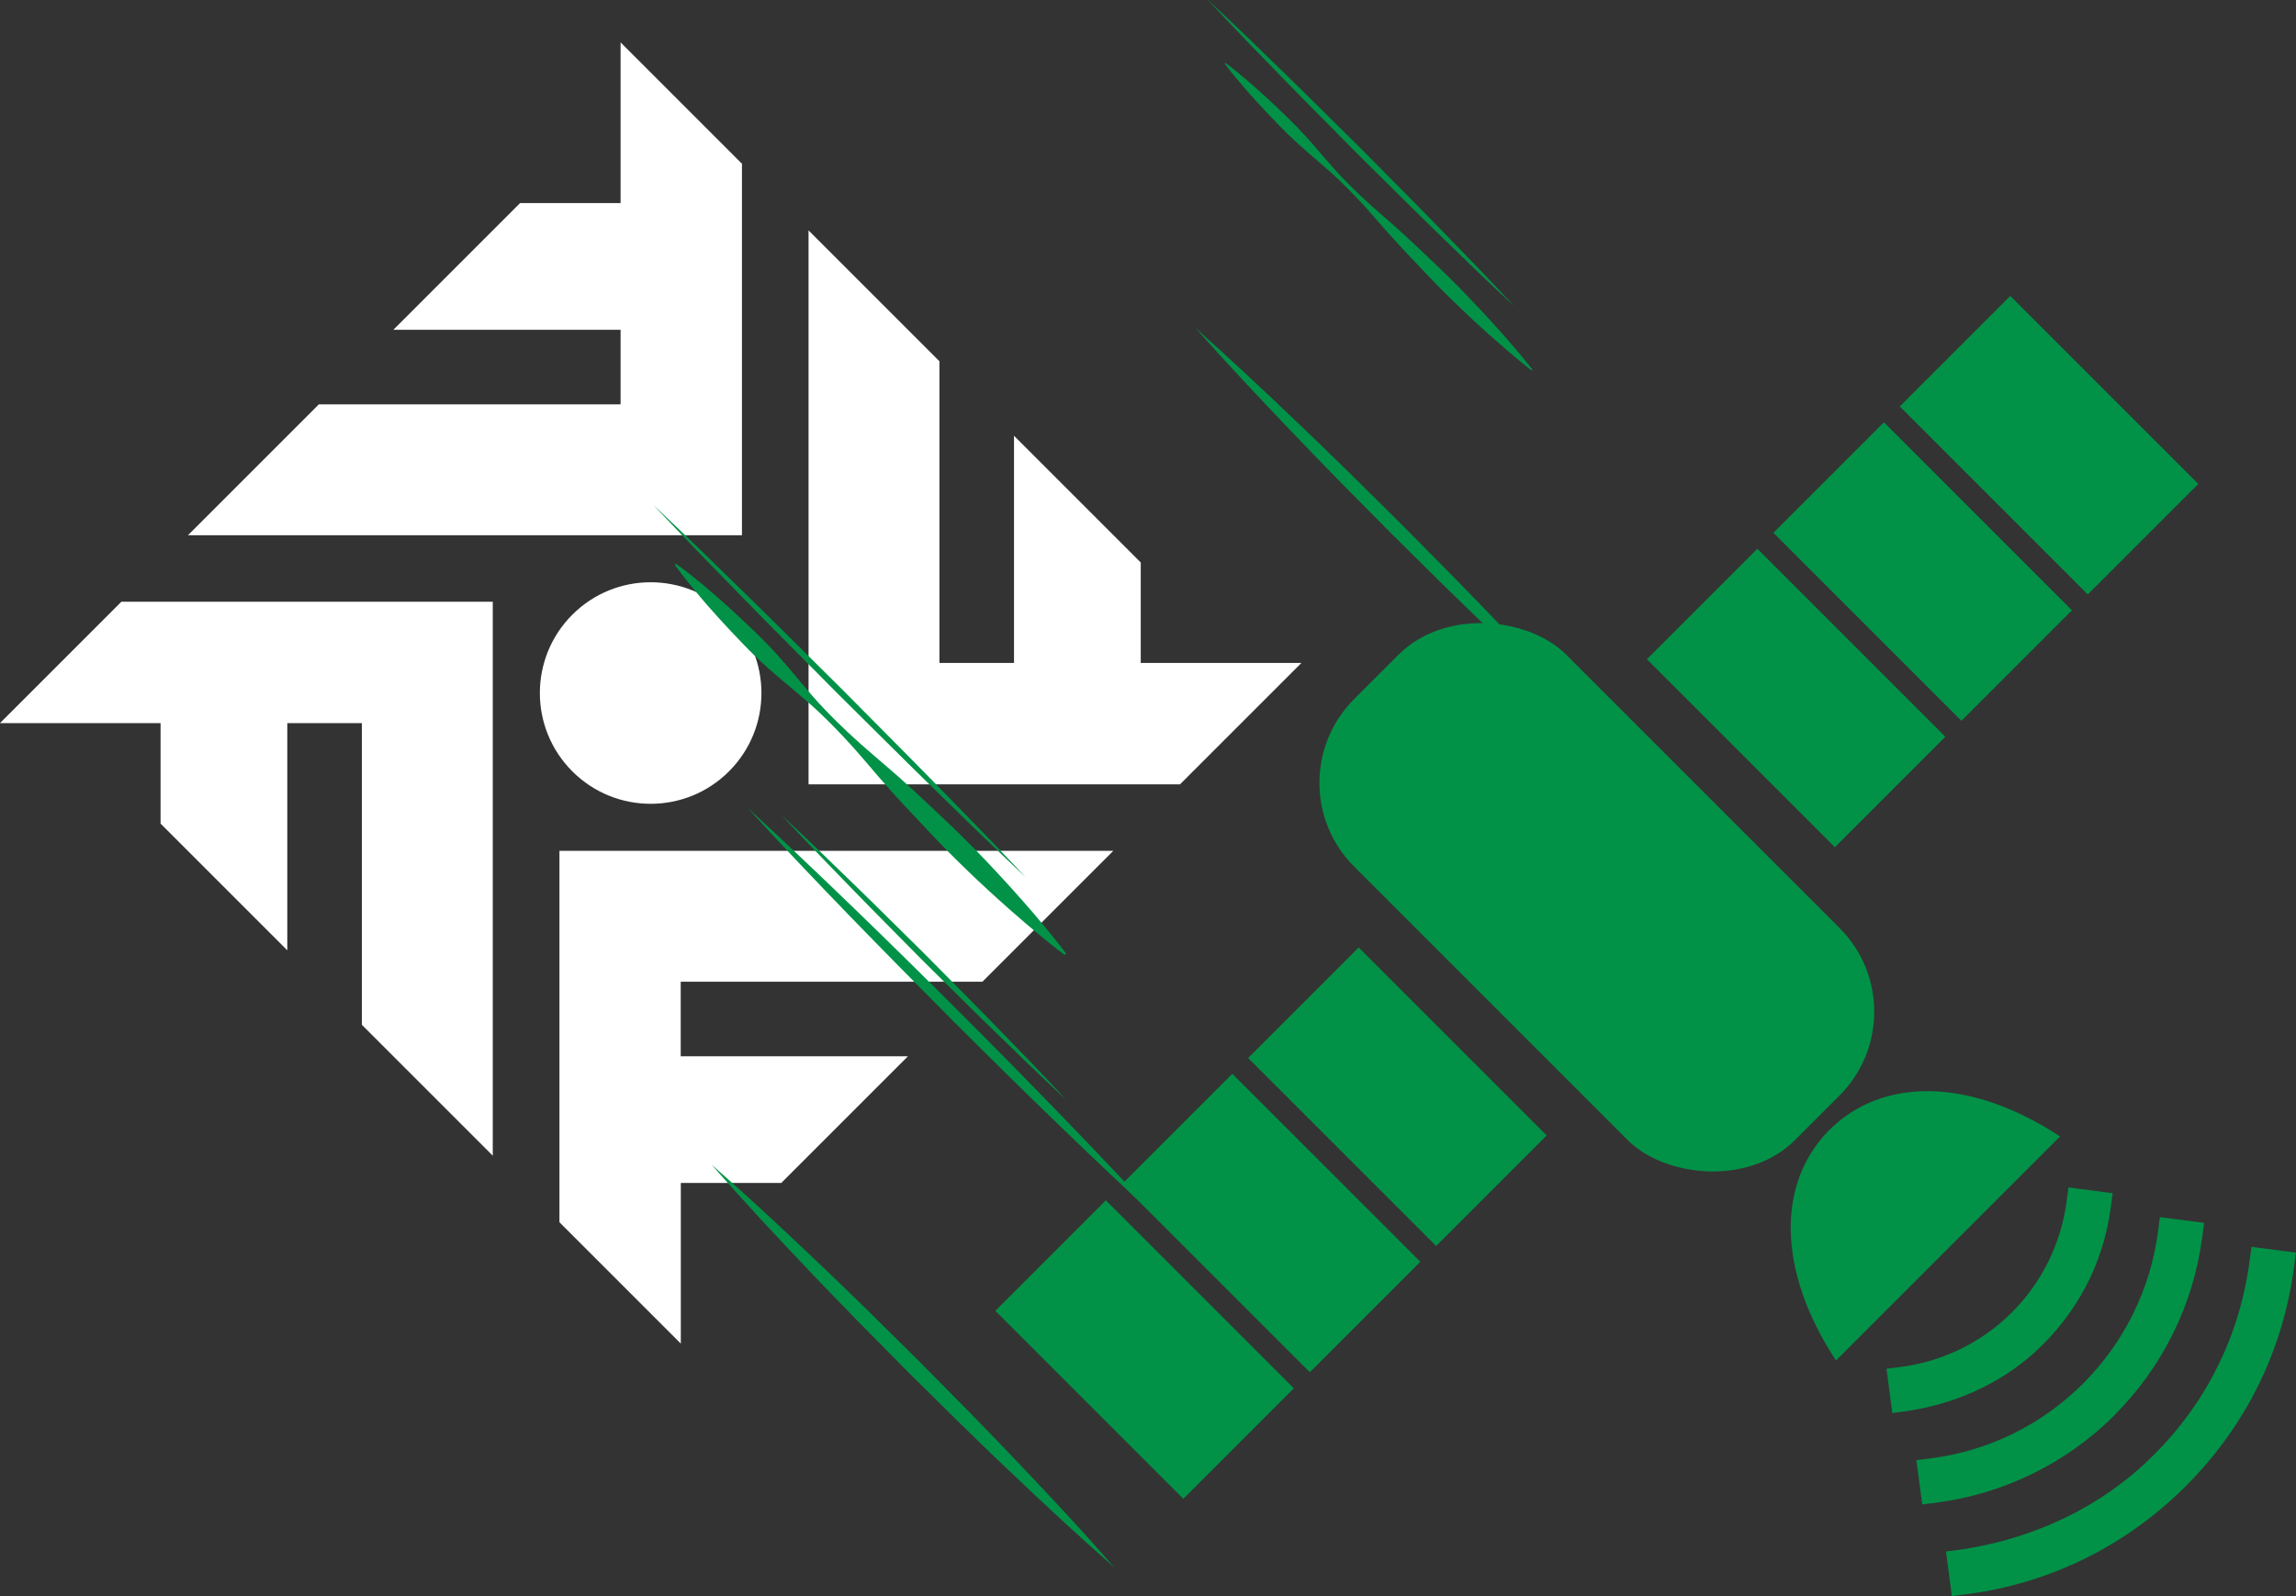 <svg xmlns="http://www.w3.org/2000/svg" id="Layer_2" data-name="Layer 2" viewBox="0 0 253.1 175.97"><rect x="0" y="0" width="253.1" height="175.97" fill="#333333" stroke="none"/><defs><style> .cls-1 { fill: #fff; } .cls-2 { fill: #019247; } </style></defs><g id="Layer_1-2" data-name="Layer 1"><g><path class="cls-1" d="M17.71,79.72H0l13.38-13.38H54.32v61.07l-14.43-14.43v-33.26h-8.22v25.05l-13.97-13.97v-11.08Zm68.41,50.7l13.97-13.97h-25.05v-8.22h33.26l14.43-14.43H61.67v40.95l13.38,13.38v-17.71h11.08ZM125.75,62.01l-13.97-13.97v25.05h-8.22V39.83l-14.43-14.43v61.07h40.95l13.38-13.38h-17.71v-11.08ZM57.33,22.39l-13.97,13.97h25.05v8.22H35.15l-14.43,14.43h61.07V18.05l-13.38-13.38V22.39h-11.08Zm23.03,45.38c-4.77-4.77-12.5-4.77-17.27,0-4.77,4.77-4.77,12.5,0,17.27,4.77,4.77,12.5,4.77,17.27,0s4.77-12.5,0-17.27Z"></path><g><g><g><path class="cls-2" d="M214.53,171.05l.88-.11c7.67-.99,14.99-4.11,20.72-9.31,6.59-5.98,10.7-13.84,11.85-22.59l.21-1.58s0,0,0,0l4.9,.64s0,0,0,0l-.21,1.58c-1.2,9.2-5.32,17.55-11.92,24.15-6.62,6.62-15,10.75-24.22,11.93l-1.58,.2s0,0,0,0l-.64-4.9s0,0,0,0Z"></path><path class="cls-2" d="M233.13,155.99h0c-5.31,5.31-12.23,8.71-19.67,9.67l-1.56,.2s0,0,0,0l-.65-4.88s0,0,0,0l1.58-.2c6.43-.83,12.24-3.69,16.81-8.26h0c4.52-4.52,7.42-10.4,8.25-16.74l.21-1.59s0,0,0,0l4.87,.63s0,0,0,0l-.21,1.59c-.97,7.42-4.37,14.3-9.66,19.59Z"></path><path class="cls-2" d="M224.32,149.07c-4.05,3.67-9.22,5.87-14.65,6.57l-1.07,.14s0,0,0,0l-.64-4.88s0,0,0,0l1.58-.2c4.64-.6,8.95-2.72,12.25-6.02h0c3.29-3.29,5.4-7.58,6.02-12.19l.21-1.58s0,0,0,0l4.87,.64s0,0,0,0l-.21,1.58c-.82,6.18-3.73,11.73-8.39,15.96Z"></path></g><path class="cls-2" d="M201.67,124.57c-5.75,5.75-5.87,15.39,.72,25.42l24.7-24.7c-10.03-6.59-19.67-6.47-25.42-.72Z"></path></g><rect class="cls-2" x="159.5" y="64.56" width="33.05" height="68.74" rx="13.06" ry="13.06" transform="translate(370.45 44.41) rotate(135)"></rect><rect class="cls-2" x="145.44" y="106.25" width="17.23" height="29.31" transform="translate(348.47 97.47) rotate(135)"></rect><rect class="cls-2" x="131.5" y="120.19" width="17.22" height="29.31" transform="translate(334.54 131.11) rotate(135)"></rect><rect class="cls-2" x="117.57" y="134.12" width="17.23" height="29.31" transform="translate(320.6 164.76) rotate(135)"></rect><rect class="cls-2" x="189.39" y="62.29" width="17.22" height="29.31" transform="translate(3.58 162.55) rotate(-45)"></rect><rect class="cls-2" x="203.33" y="48.36" width="17.23" height="29.31" transform="translate(17.52 168.32) rotate(-45)"></rect><rect class="cls-2" x="217.26" y="34.43" width="17.23" height="29.31" transform="translate(31.45 174.09) rotate(-45)"></rect></g><g><path class="cls-2" d="M131.79,36.17c3.91,3.47,7.71,7.04,11.48,10.65,1.89,1.79,3.75,3.63,5.62,5.44l5.56,5.5,5.5,5.56c1.81,1.87,3.65,3.73,5.44,5.62,3.61,3.77,7.18,7.57,10.65,11.48-3.91-3.47-7.71-7.04-11.48-10.65-1.89-1.79-3.75-3.63-5.62-5.44l-5.56-5.5-5.5-5.56c-1.82-1.87-3.65-3.73-5.44-5.62-3.61-3.77-7.18-7.57-10.65-11.48Z"></path><path class="cls-2" d="M133.17,0c1.46,1.35,2.9,2.74,4.34,4.11l4.29,4.16c2.86,2.78,5.67,5.6,8.51,8.4,2.8,2.84,5.62,5.65,8.4,8.51l4.16,4.29c1.37,1.45,2.75,2.88,4.11,4.35-1.46-1.35-2.9-2.74-4.35-4.11l-4.29-4.16c-2.86-2.78-5.67-5.6-8.51-8.4-2.8-2.84-5.62-5.65-8.4-8.51l-4.16-4.29c-1.37-1.45-2.75-2.88-4.11-4.34Z"></path><path class="cls-2" d="M135.1,6.94c.8,.6,1.57,1.24,2.34,1.89,.76,.65,1.5,1.31,2.24,1.99,.73,.67,1.46,1.36,2.17,2.06,.72,.69,1.41,1.4,2.08,2.14,1.34,1.47,2.59,3.05,3.97,4.49,1.37,1.44,2.83,2.8,4.34,4.11,.75,.66,1.51,1.31,2.24,1.98,.74,.67,1.46,1.36,2.19,2.04,1.45,1.37,2.9,2.74,4.29,4.16,1.39,1.43,2.75,2.88,4.09,4.37,.67,.74,1.33,1.49,1.97,2.25,.65,.76,1.29,1.53,1.9,2.32l-.1,.1c-.79-.62-1.56-1.26-2.32-1.9-.76-.65-1.51-1.31-2.26-1.97-1.49-1.33-2.94-2.69-4.37-4.09-1.43-1.39-2.79-2.84-4.16-4.29-.68-.72-1.37-1.44-2.04-2.19-.67-.74-1.33-1.49-1.98-2.24-1.31-1.51-2.67-2.97-4.11-4.34-1.44-1.38-3.01-2.62-4.49-3.97-.74-.67-1.45-1.37-2.14-2.08-.7-.71-1.38-1.44-2.06-2.17-.68-.73-1.34-1.48-1.99-2.24-.65-.76-1.29-1.53-1.89-2.34l.1-.1Z"></path><path class="cls-2" d="M72.17,55.81c1.76,1.65,3.49,3.33,5.23,5l5.18,5.05c3.45,3.37,6.85,6.78,10.28,10.17,3.39,3.43,6.8,6.83,10.17,10.28l5.05,5.18c1.66,1.74,3.35,3.47,4.99,5.23-1.76-1.65-3.49-3.33-5.23-4.99l-5.18-5.05c-3.45-3.37-6.85-6.78-10.28-10.17-3.39-3.43-6.8-6.83-10.17-10.28l-5.05-5.18c-1.66-1.74-3.35-3.47-5-5.23Z"></path><path class="cls-2" d="M74.5,62.14c1.04,.75,2.04,1.55,3.02,2.36,.98,.81,1.93,1.65,2.87,2.5,.94,.85,1.86,1.72,2.77,2.6,.91,.88,1.8,1.78,2.65,2.73,1.69,1.89,3.24,3.92,4.99,5.76,1.74,1.84,3.61,3.56,5.54,5.21,.96,.83,1.94,1.65,2.88,2.49,.95,.84,1.87,1.71,2.8,2.58,1.85,1.73,3.7,3.47,5.47,5.28,1.77,1.82,3.49,3.68,5.17,5.58,.84,.95,1.67,1.91,2.48,2.9,.81,.98,1.61,1.97,2.38,3l-.15,.15c-1.03-.76-2.02-1.56-3-2.38-.98-.81-1.94-1.64-2.9-2.48-1.91-1.68-3.77-3.4-5.58-5.17-1.82-1.77-3.55-3.62-5.28-5.47-.87-.92-1.74-1.84-2.58-2.8-.85-.94-1.67-1.92-2.49-2.88-1.65-1.94-3.36-3.8-5.21-5.54-1.84-1.75-3.87-3.29-5.76-4.99-.95-.85-1.85-1.73-2.73-2.65-.88-.91-1.75-1.83-2.6-2.77-.85-.94-1.69-1.89-2.5-2.87-.81-.98-1.61-1.97-2.36-3.02l.15-.15Z"></path><path class="cls-2" d="M82.4,89.05c3.99,3.64,7.89,7.37,11.77,11.11,3.88,3.75,7.72,7.54,11.53,11.35,3.82,3.81,7.6,7.66,11.35,11.53,3.75,3.88,7.47,7.78,11.11,11.77-3.99-3.64-7.89-7.36-11.77-11.11-3.88-3.75-7.72-7.54-11.53-11.35-3.81-3.82-7.6-7.66-11.35-11.53-3.75-3.88-7.47-7.78-11.11-11.77Z"></path><path class="cls-2" d="M85.99,89.71c1.37,1.26,2.71,2.55,4.06,3.83l4.01,3.88c2.67,2.59,5.3,5.22,7.95,7.83,2.61,2.65,5.24,5.28,7.84,7.95l3.88,4.01c1.27,1.35,2.57,2.69,3.83,4.06-1.37-1.26-2.71-2.55-4.06-3.83l-4.01-3.88c-2.67-2.59-5.3-5.22-7.95-7.84-2.61-2.65-5.24-5.28-7.83-7.95l-3.88-4.01c-1.28-1.35-2.57-2.69-3.83-4.06Z"></path><path class="cls-2" d="M78.43,128.39c3.95,3.45,7.78,7.02,11.57,10.63,1.91,1.8,3.77,3.63,5.65,5.45l5.58,5.52,5.52,5.58c1.82,1.88,3.66,3.75,5.45,5.65,3.61,3.79,7.18,7.62,10.63,11.57-3.95-3.45-7.78-7.02-11.57-10.63-1.91-1.79-3.77-3.63-5.65-5.45l-5.58-5.52-5.52-5.59c-1.82-1.88-3.66-3.75-5.45-5.65-3.61-3.79-7.18-7.62-10.63-11.57Z"></path></g></g></g></svg>